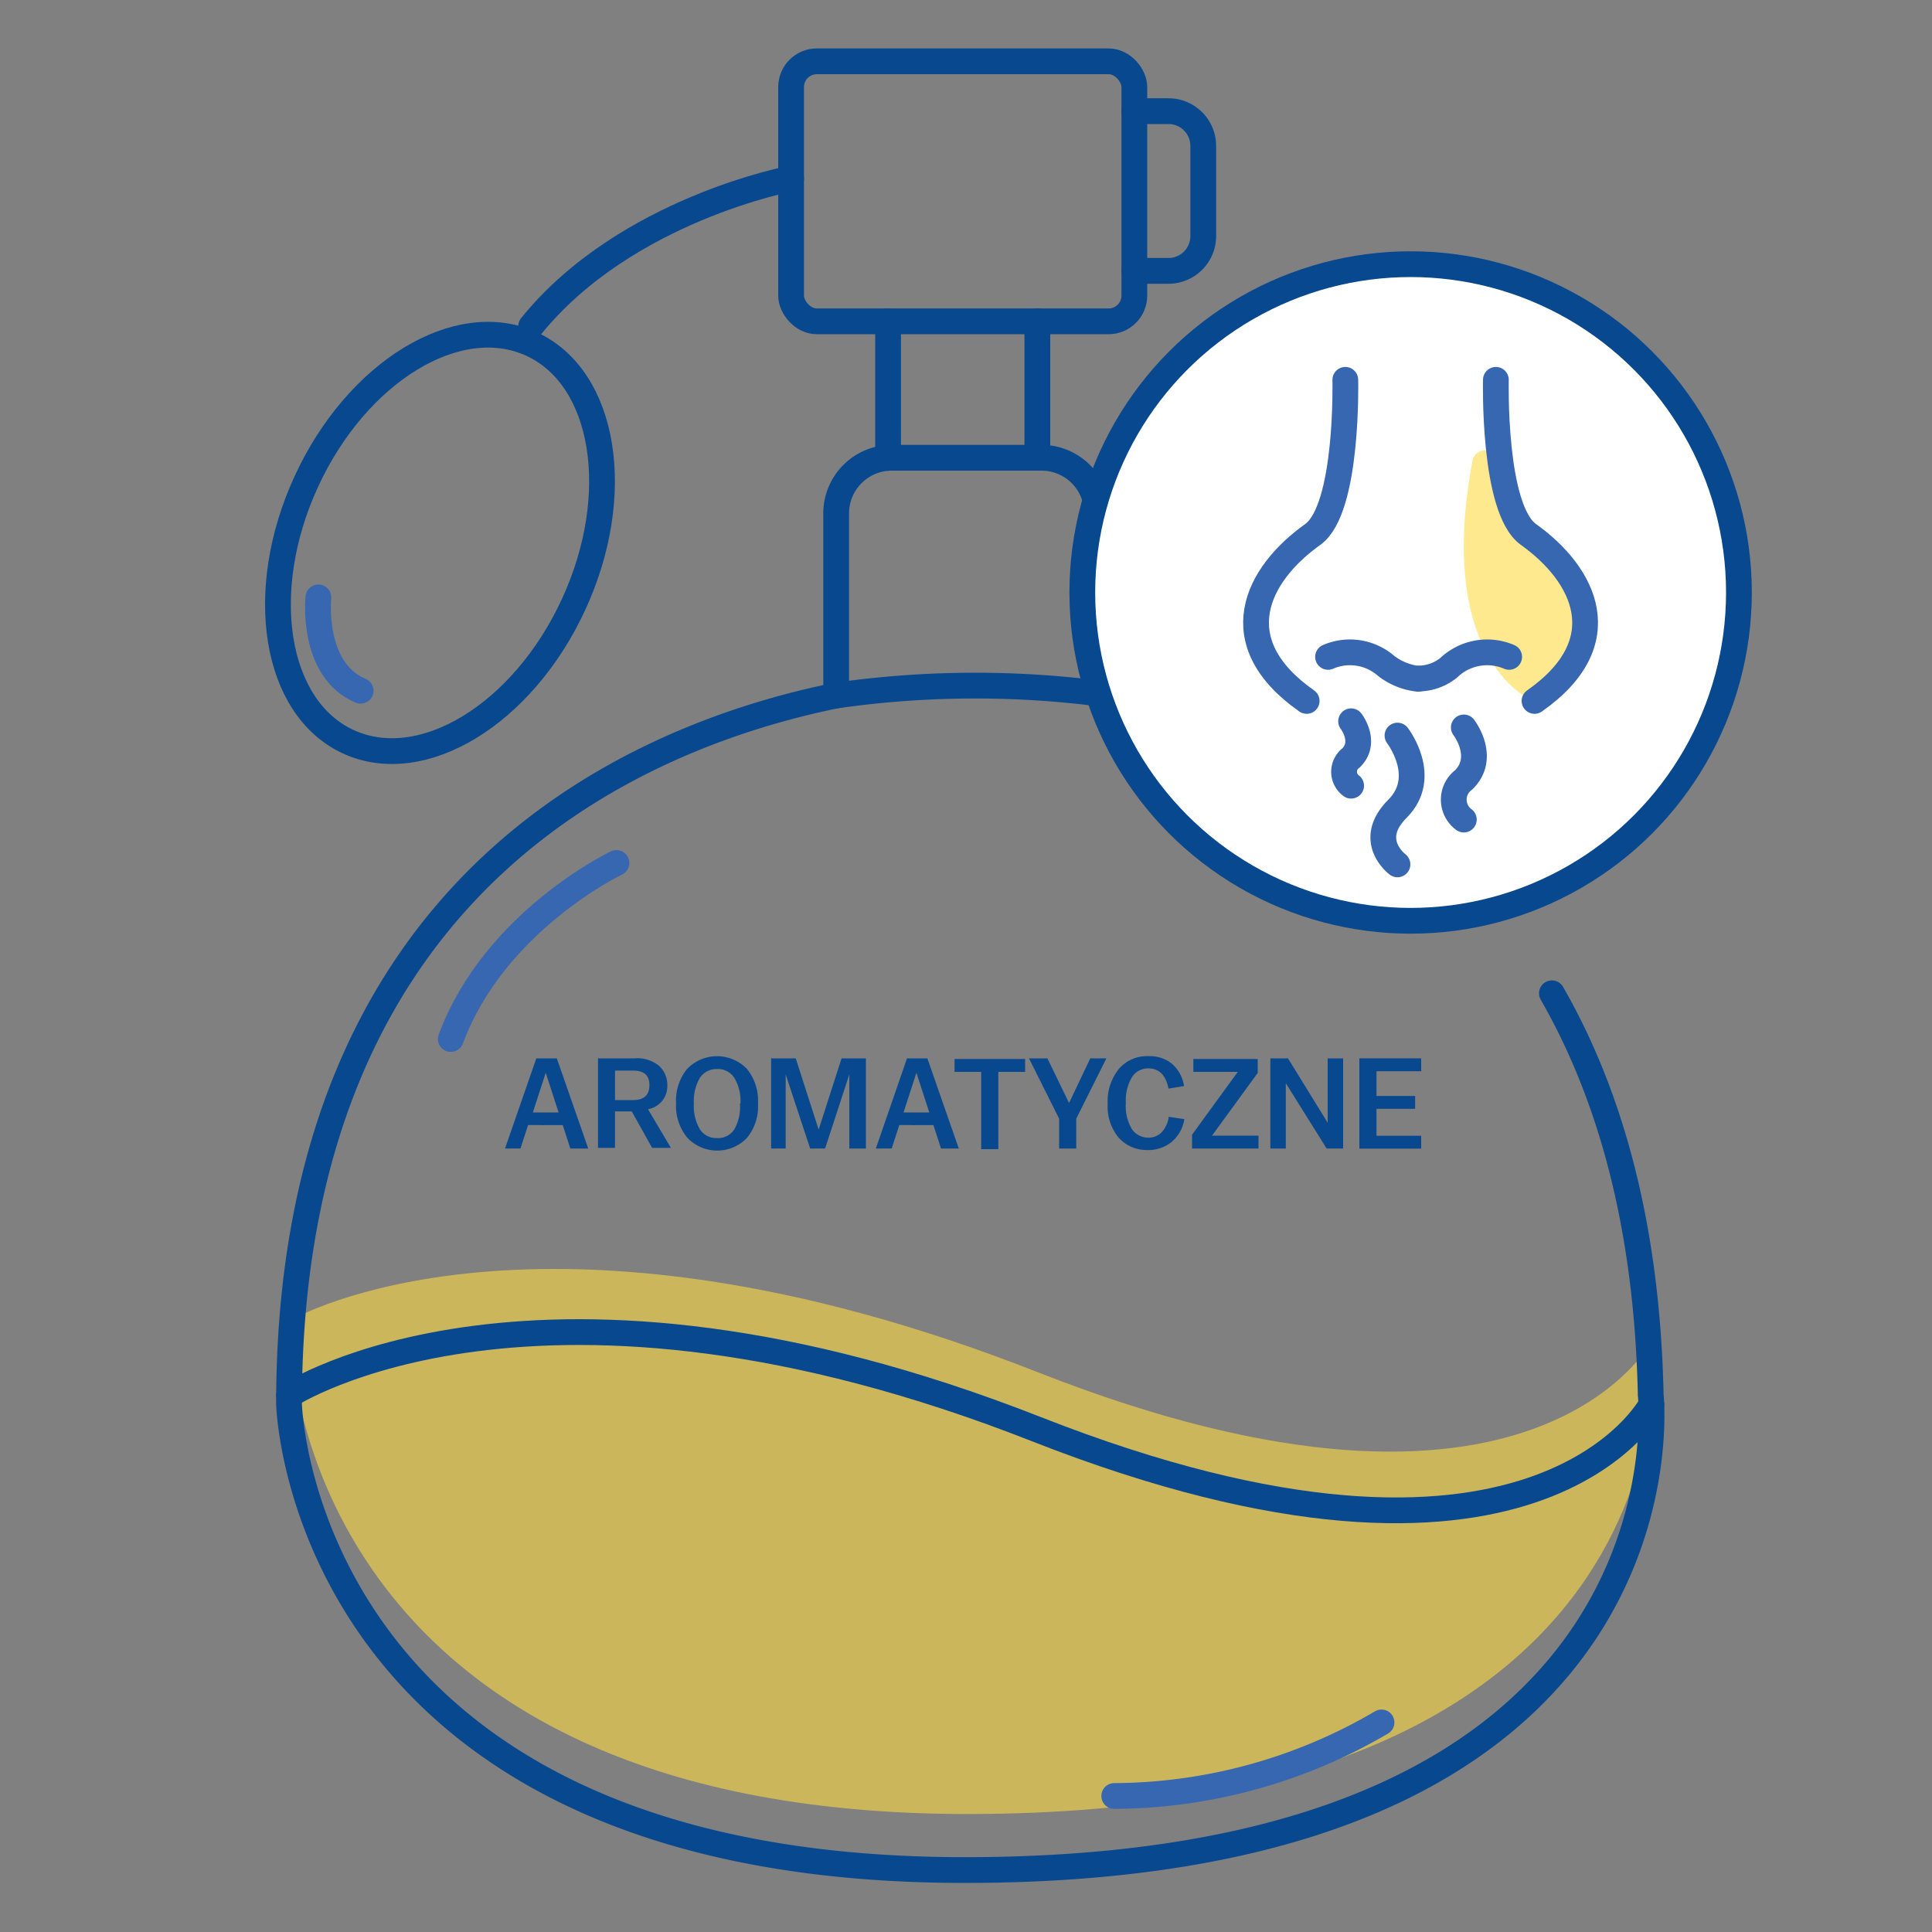 <svg id="Warstwa_1" data-name="Warstwa 1" xmlns="http://www.w3.org/2000/svg" viewBox="0 0 150 150"><rect x="0" y="0" width="150" height="150" fill="#808080" stroke="none"/><defs><style>.cls-1{fill:#07488f;}.cls-2{fill:#ffdb43;opacity:0.6;}.cls-3,.cls-4{fill:none;}.cls-3,.cls-5{stroke:#07488f;stroke-miterlimit:10;}.cls-3,.cls-4,.cls-5{stroke-linecap:round;stroke-width:2px;}.cls-4{stroke:#3667b0;stroke-linejoin:round;}.cls-5{fill:#fff;}</style></defs><title>ikonki</title><path class="cls-1" d="M41.64,82.17h1.59l2.44,7H44.28l-.59-1.82H41l-.59,1.82H39.21Zm1.73,4.2-1-3.08-1,3.08Z"/><path class="cls-1" d="M46.43,82.17h2.84a2.66,2.66,0,0,1,1.92.6,2,2,0,0,1,.62,1.52,1.81,1.81,0,0,1-1.5,1.83l1.78,3H50.63l-1.58-2.83h-1.3v2.83H46.43Zm1.32,3.24h1.4c.85,0,1.27-.39,1.27-1.16s-.42-1.13-1.27-1.13h-1.4Z"/><path class="cls-1" d="M52.49,85.68v0A3.9,3.9,0,0,1,53.34,83,3.22,3.22,0,0,1,58,83a3.9,3.9,0,0,1,.85,2.66v0A3.86,3.86,0,0,1,58,88.34a3.2,3.2,0,0,1-4.63,0A3.86,3.86,0,0,1,52.49,85.68Zm5,0v0a3.52,3.52,0,0,0-.48-2A1.51,1.51,0,0,0,55.66,83a1.54,1.54,0,0,0-1.32.68,3.61,3.61,0,0,0-.47,2v0a3.57,3.57,0,0,0,.47,2,1.51,1.51,0,0,0,1.32.68A1.49,1.49,0,0,0,57,87.7,3.48,3.48,0,0,0,57.45,85.68Z"/><path class="cls-1" d="M59.87,82.17h1.91l1.78,5.53,1.78-5.53h1.89v7H65.94V83.42l-1.88,5.75H62.9L61,83.42v5.75H59.87Z"/><path class="cls-1" d="M70.42,82.17H72l2.44,7H73.06l-.59-1.82H69.82l-.59,1.82H68Zm1.73,4.2-1-3.08-1,3.08Z"/><path class="cls-1" d="M76.18,83.22H74.11v-1h5.48v1H77.51v6H76.18Z"/><path class="cls-1" d="M82.23,86.85l-2.34-4.68h1.43L83,85.64l1.65-3.47H85.9l-2.34,4.68v2.32H82.23Z"/><path class="cls-1" d="M86,85.68v0A4,4,0,0,1,86.86,83a2.87,2.87,0,0,1,2.3-1,2.73,2.73,0,0,1,1.84.6,2.86,2.86,0,0,1,.93,1.72l-1.21.2c-.19-1-.7-1.57-1.55-1.57a1.47,1.47,0,0,0-1.29.69,3.54,3.54,0,0,0-.47,2v0a3.46,3.46,0,0,0,.5,2.07,1.55,1.55,0,0,0,1.26.62,1.44,1.44,0,0,0,1-.4,2.15,2.15,0,0,0,.57-1.22l1.21.18a2.83,2.83,0,0,1-1,1.78,2.88,2.88,0,0,1-1.88.62,2.93,2.93,0,0,1-2.25-1A3.8,3.8,0,0,1,86,85.68Z"/><path class="cls-1" d="M92.55,88.1l3.55-4.88H92.65v-1h5v1.08l-3.55,4.87h3.61v1H92.55Z"/><path class="cls-1" d="M98.63,82.17H100l3.08,5v-5h1.2v7H103L99.83,84.1v5.07h-1.2Z"/><path class="cls-1" d="M105.54,82.17h4.8v1h-3.47v1.92h3v1h-3v2.09h3.47v1h-4.8Z"/><path class="cls-2" d="M22.67,102.45s19.21-11.14,57.93,4.1,47.77-2.62,47.77-2.62,4.11,36.91-53.27,36.91c-51.59,0-52.45-36.19-52.45-36.19C22.65,103.91,22.66,103.17,22.67,102.45Z"/><path class="cls-3" d="M85.18,53.72V39.85a4.32,4.32,0,0,0-4.31-4.31H69.23a4.32,4.32,0,0,0-4.31,4.31V54c-15.22,3.1-42.48,14.33-42.48,55,0,0,.86,36.19,52.46,36.19,57.38,0,53.26-36.91,53.26-36.91-.28-13.33-3.25-23.46-7.67-31.16"/><rect class="cls-3" x="61.42" y="4.76" width="26.65" height="20.19" rx="2"/><line class="cls-3" x1="80.54" y1="24.94" x2="80.54" y2="35.54"/><line class="cls-3" x1="68.95" y1="35.55" x2="68.95" y2="24.95"/><path class="cls-3" d="M22.44,108.33s19.23-12.62,58,2.62,47.77-1.9,47.77-1.9"/><path class="cls-3" d="M64.92,54A76.1,76.1,0,0,1,86.51,54"/><path class="cls-3" d="M88.07,8.63h2.65a2.7,2.7,0,0,1,2.7,2.7v7a2.7,2.7,0,0,1-2.7,2.7H88.07"/><path class="cls-3" d="M61.42,13.86s-12.85,2.4-20.18,11.46"/><ellipse class="cls-3" cx="34.15" cy="42.15" rx="17" ry="11.42" transform="translate(-18.42 55.5) rotate(-65.23)"/><path class="cls-4" d="M47.86,67S38.41,71.49,35,80.67"/><path class="cls-4" d="M86.51,139.44a41.33,41.33,0,0,0,20.75-5.71"/><path class="cls-4" d="M24.72,46.38S24.13,52,28,53.63"/><circle class="cls-5" cx="109.52" cy="46" r="25.49"/><path class="cls-4" d="M104.45,29.49s.24,10-2.52,12c-4.39,3.12-7,8.36-.48,12.93"/><path class="cls-2" d="M114.35,35.64a1,1,0,0,1,1.89,0c.32,2.45,1,4.9,2.18,5.77,4.39,3.12,7,8.36.48,12.93C118.9,54.37,111.36,51.25,114.35,35.64Z"/><path class="cls-4" d="M116.14,29.49s-.25,10,2.52,12c4.38,3.12,7,8.36.48,12.93"/><path class="cls-4" d="M103.11,51a4.28,4.28,0,0,1,4.51.7,4.93,4.93,0,0,0,2.47,1h0"/><path class="cls-4" d="M117.17,51a4.33,4.33,0,0,0-4.7.85,3.76,3.76,0,0,1-2.29.83h0"/><path class="cls-4" d="M108.5,67.11s-2.48-1.84,0-4.32,0-5.68,0-5.68"/><path class="cls-4" d="M113.65,63.63a1.92,1.92,0,0,1,0-3.09c1.77-1.77,0-4.06,0-4.06"/><path class="cls-4" d="M104.9,61a1.34,1.34,0,0,1,0-2.16c1.24-1.24,0-2.84,0-2.84"/></svg>